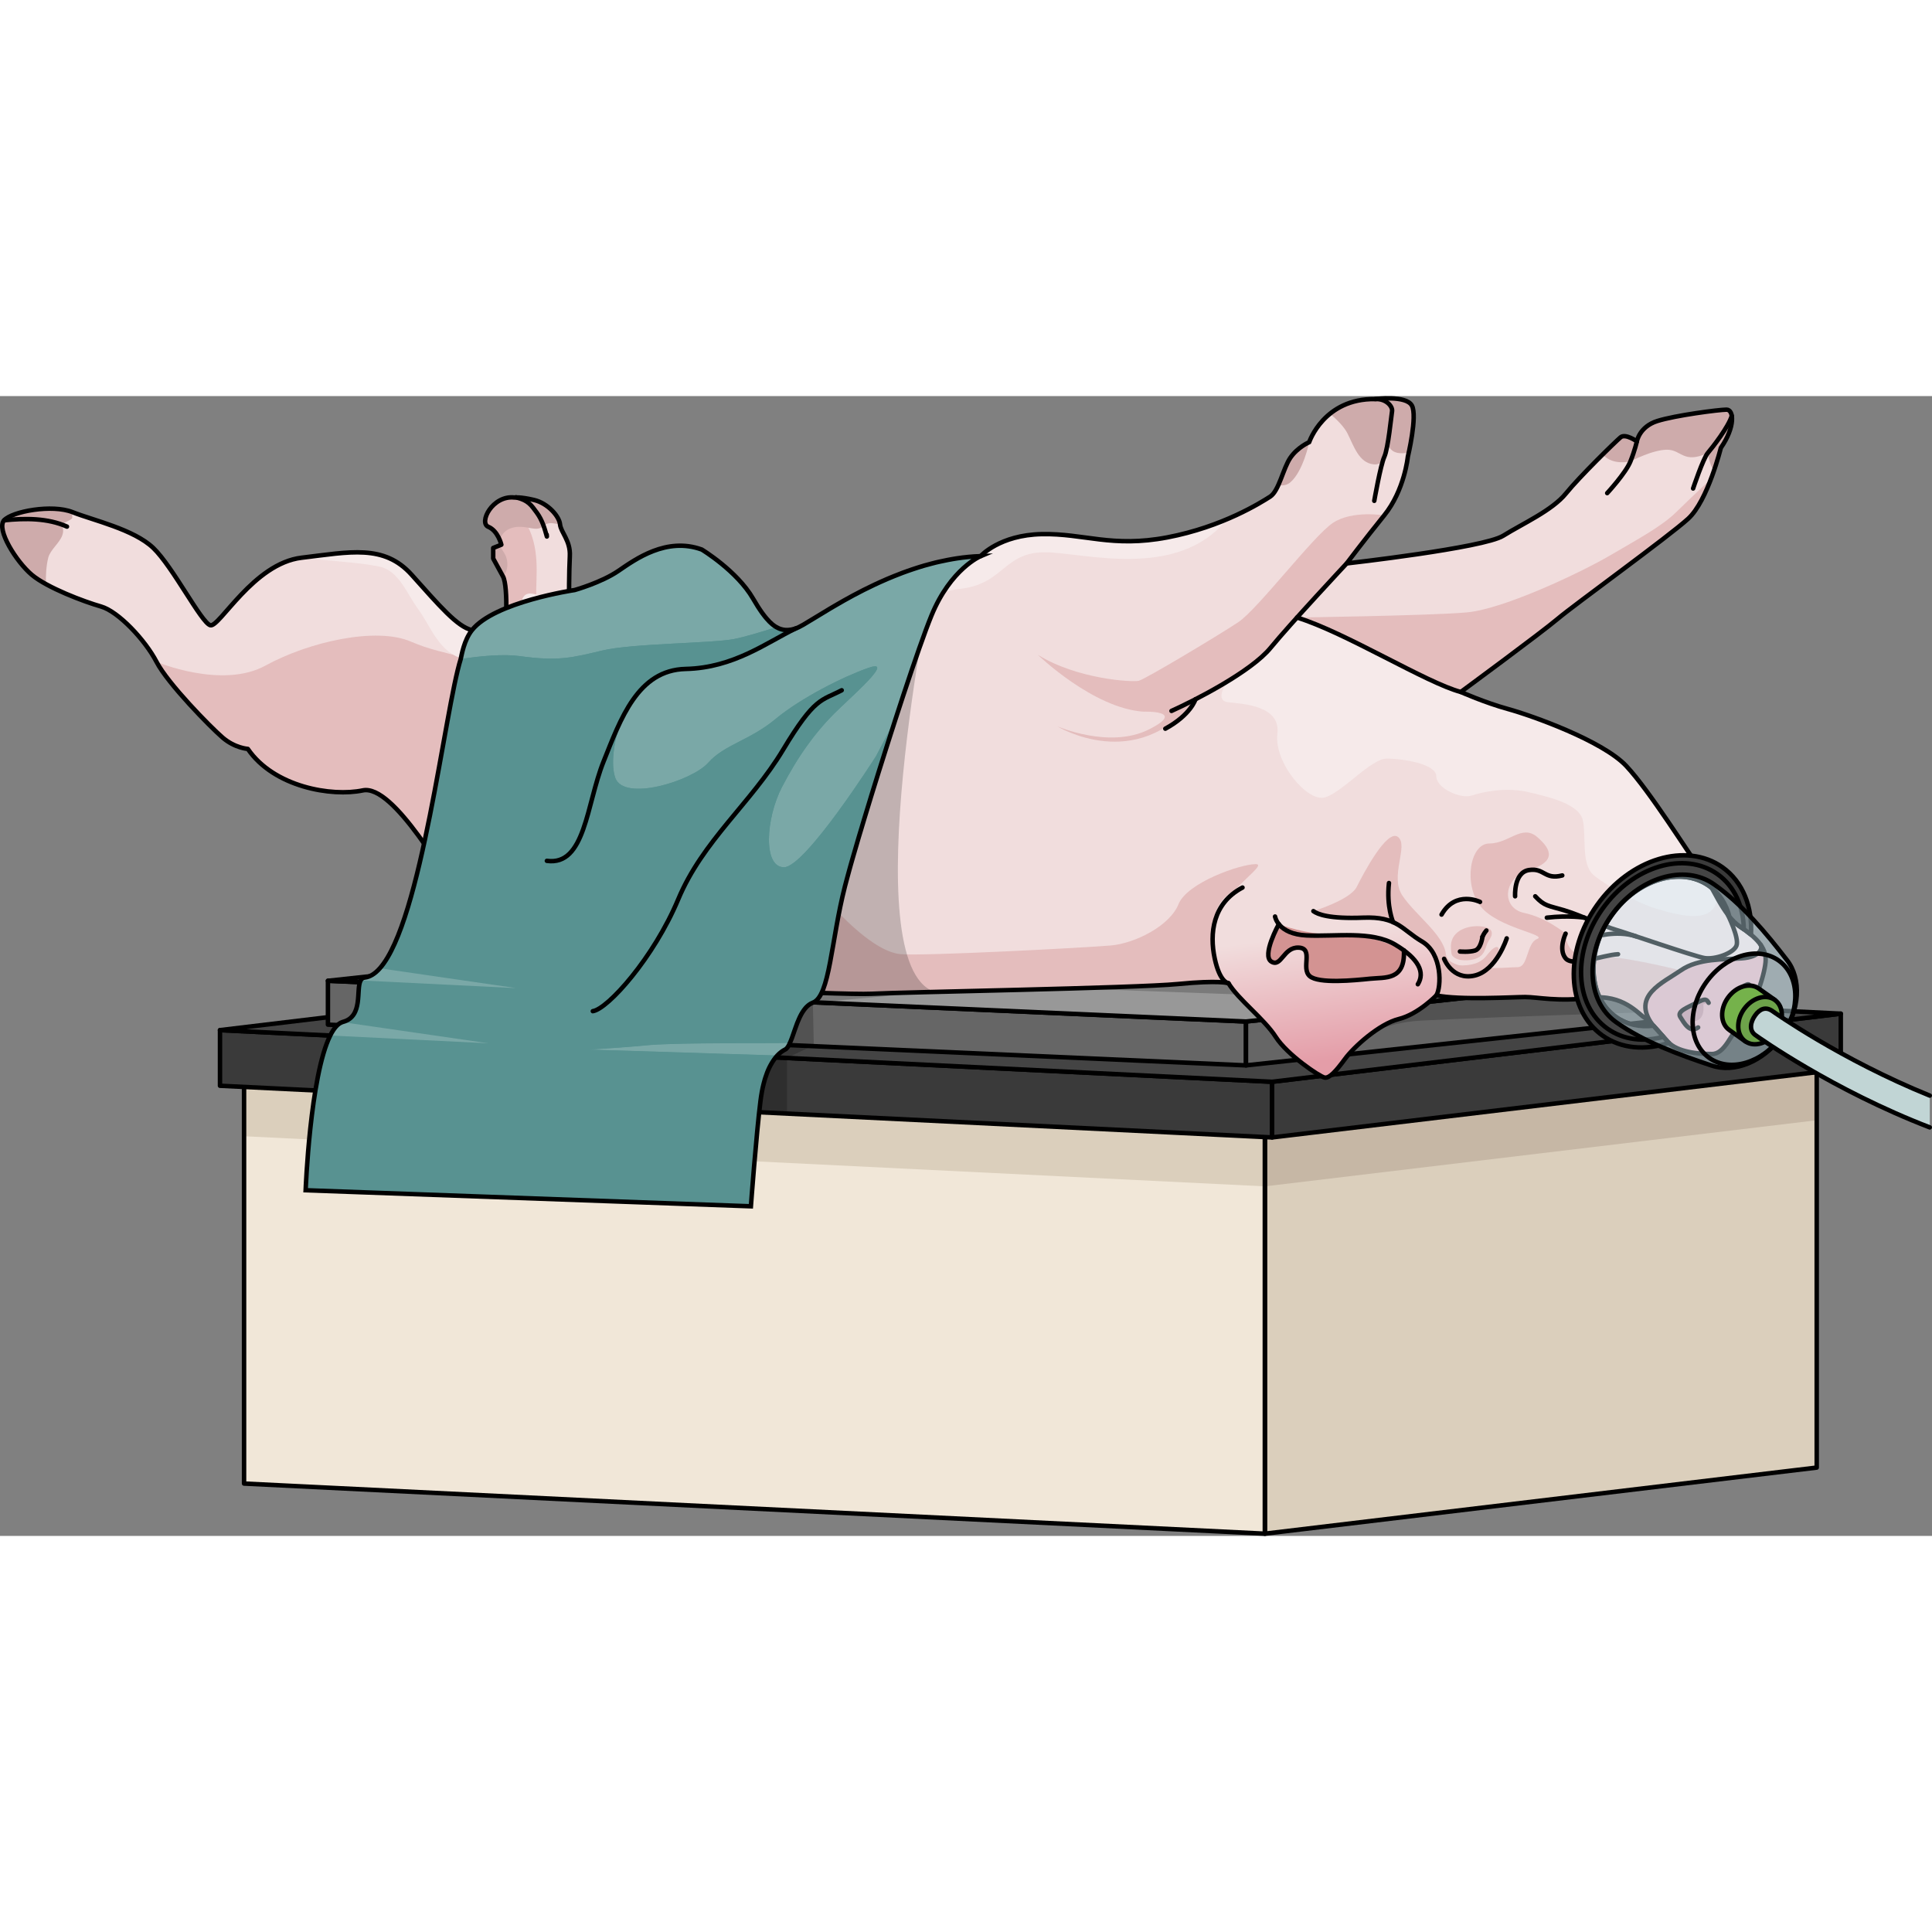 <?xml version="1.0" encoding="utf-8"?>
<!-- Created by: Science Figures, www.sciencefigures.org, Generator: Science Figures Editor -->
<svg version="1.1" id="Camada_1" xmlns="http://www.w3.org/2000/svg" xmlns:xlink="http://www.w3.org/1999/xlink" 
	 width="800px" height="800px" viewBox="0 0 432.17 254.973" enable-background="new 0 0 432.17 254.973"
	 xml:space="preserve">
<rect x="0" y="0" width="432.17" height="254.973" fill="#808080" stroke="none"/>
<g>
	<g>
		<g>
			<g>
				<g>
					<g>
						<polygon fill="#F1E7D8" points="282.947,254.473 54.594,243.261 54.594,151.889 282.947,163.102 						"/>
						<polygon fill="#DBCFBC" points="282.947,254.473 406.381,239.686 406.381,148.314 282.947,163.102 						"/>
						<polygon fill="#DBCFBC" points="282.947,176.778 54.594,165.566 54.594,151.889 282.947,163.102 						"/>
						<polygon fill="#C6B7A5" points="282.947,176.778 406.381,161.99 406.381,148.314 282.947,163.102 						"/>
						<polygon fill="none" stroke="#000000" stroke-linecap="round" stroke-linejoin="round" stroke-miterlimit="10" points="
							282.947,254.473 54.594,243.261 54.594,151.889 282.947,163.102 						"/>
						<polygon fill="none" stroke="#000000" stroke-linecap="round" stroke-linejoin="round" stroke-miterlimit="10" points="
							282.947,254.473 406.381,239.686 406.381,148.314 282.947,163.102 						"/>
						<polygon fill="#FFFBE7" stroke="#000000" stroke-linecap="round" stroke-linejoin="round" stroke-miterlimit="10" points="
							54.594,151.889 178.028,137.102 406.381,148.314 282.947,163.102 						"/>
					</g>
				</g>
				<g>
					<g>
						<polygon fill="#3A3A3A" stroke="#000000" stroke-linecap="round" stroke-linejoin="round" stroke-miterlimit="10" points="
							284.553,165.832 49.21,154.276 49.21,141.831 284.553,153.387 						"/>
						<polygon fill="#3A3A3A" stroke="#000000" stroke-linecap="round" stroke-linejoin="round" stroke-miterlimit="10" points="
							284.553,165.832 411.766,150.591 411.766,138.147 284.553,153.387 						"/>
						<polygon fill="#444444" stroke="#000000" stroke-linecap="round" stroke-linejoin="round" stroke-miterlimit="10" points="
							49.21,141.831 176.422,126.591 411.766,138.147 284.553,153.387 						"/>
					</g>
				</g>
				<g>
					<g>
						<polygon fill="#666666" stroke="#000000" stroke-linecap="round" stroke-linejoin="round" stroke-miterlimit="10" points="
							278.719,149.715 73.356,140.605 73.356,130.795 278.719,139.905 						"/>
						<polygon fill="#666666" stroke="#000000" stroke-linecap="round" stroke-linejoin="round" stroke-miterlimit="10" points="
							278.719,149.715 389.726,137.701 389.726,127.891 278.719,139.905 						"/>
						<polygon fill="#989898" stroke="#000000" stroke-linecap="round" stroke-linejoin="round" stroke-miterlimit="10" points="
							73.356,130.795 184.363,118.781 389.726,127.891 278.719,139.905 						"/>
					</g>
				</g>
			</g>
			<g>
				<path opacity="0.2" enable-background="new    " d="M153.556,129.33l129.391,4.738l13.368,18.381c0,0,5.07-11.84,21.488-12.743
					s72.306-2.553,72.306-2.553s-64.713-26.569-97.259-27.214c-32.545-0.645-134.625,6.735-134.625,6.735L153.556,129.33z"/>
				<g>
					<g>
						<g>
							<path fill="#F1DDDD" d="M394.97,126.067c0,2.73-2.37,10.19-5.11,13.46c-2.74,3.28-4.01,7.65-6.93,7.65s-7.66-0.37-9.85-2.73
								c-2.19-2.37-4.01-4.74-5.28-5.46c-1.28-0.73-4.75-5.28-12.04-4.37c-7.29,0.91-11.85-0.18-14.59-0.18
								c-2.73,0-14.59,0.72-19.87-0.37c0,0-4.02,4.19-8.39,5.28c-4.38,1.09-10.03,6.19-12.04,8.92c-2,2.73-3.46,4.37-4.56,4.18
								c-1.09-0.18-8.38-5.09-10.94-9.1c-2.55-4-8.38-8.37-10.57-12.01c0,0-2.01-0.73-11.31,0.18s-61.99,1.82-68.56,2.19
								c-6.56,0.36-60.54-2.37-65.83-2.91c-5.28-0.55-20.97-11.47-25.16-17.11s-15.86-26.93-22.79-25.48
								c-6.93,1.46-19.88-0.73-25.71-9.28c0,0-2.92-0.18-5.66-2.55c-2.73-2.36-12.21-12.01-14.77-16.92
								c-2.55-4.92-8.57-11.29-12.39-12.38c-2.91-0.83-8.37-2.82-12.33-5c0,0,0,0,0-0.01c-1.24-0.69-2.34-1.39-3.17-2.09
								c-3.47-2.91-8.03-10.19-6.2-12.19c1.81-1.99,10.65-3.62,15.23-1.85c0.03,0.01,0.05,0.02,0.08,0.03
								c4.56,1.82,13.68,3.82,18.06,8.01c4.37,4.18,10.75,16.74,12.76,17.29c2.01,0.54,9.66-13.83,20.42-15.11
								c10.76-1.27,18.42-3.09,24.62,3.82c6.2,6.92,10.21,11.65,13.49,12.38c3.29,0.73,7.48,1.45,7.48,1.45s0.73-11.04-0.54-13.44
								c0-0.01-0.01-0.01-0.01-0.02c-1.27-2.37-2.19-4.01-2.19-4.01v-2.36l1.55-0.62l0.28-0.11c0,0-0.1-0.41-0.33-0.97
								c-0.39-0.99-1.2-2.45-2.59-3.03c-2.19-0.91,0.91-7.1,5.84-6.56c0,0,1.27-0.18,4.37,0.55c3.09,0.73,5.64,3.63,5.84,5.45v0.01
								c0.18,1.82,2.37,3.64,2.18,7.1c-0.18,3.46-0.18,9.64-0.18,10.19c0,0.54,4.93,0.36,6.38-1.28c1.46-1.63,12.22-9.09,16.23-9.82
								c4.02-0.73,10.4,1.82,13.13,7.1c2.74,5.27,9.12,12.19,10.4,12.55c1.27,0.37,16.22-6.19,21.15-9.46
								c4.92-3.28,16.77-7.83,24.8-9.28c0,0,4.19-4.73,13.67-4.92c9.49-0.18,15.69,3.1,28.08,0.73c12.4-2.36,20.97-7.82,22.98-9.1
								c2.01-1.27,2.92-6.37,4.56-8.73c1.64-2.37,4.19-3.46,4.19-3.46s3.28-9.83,14.77-9.64c0,0,6.93-0.91,8.21,1.45
								c1.27,2.37-0.91,11.47-0.91,11.47s-0.73,7.46-5.29,13.1s-8.39,10.74-8.39,10.74s30.63-3.46,35.01-6.19
								c4.38-2.73,10.94-5.64,14.04-9.46c3.1-3.83,11.12-11.65,12.22-12.56c1.09-0.91,3.65,0.91,3.65,0.91s0.54-3.28,4.55-4.55
								c4.02-1.28,13.86-2.55,15.5-2.55c1.64,0,2.01,3.82-1.27,8.55c0,0-2.92,11.83-7.3,15.84c-4.37,4-25.52,19.29-29.17,22.38
								c-3.65,3.1-21.7,16.38-21.7,16.38s5.29,2.37,10.57,3.82c5.29,1.46,21.16,7.1,26.44,12.74c5.29,5.64,13.86,19.47,16.6,23.11
								c2.73,3.64,4.92,10.2,8.75,12.74C392.96,121.147,394.97,123.337,394.97,126.067z"/>
							<path fill="#CEABAB" d="M16.15,25.937c-0.05,0.11,0.06,1.278,0,1.368c-0.33,0.52-2,1.022-2.41,1.482
								c0,0,0.724,0.906,0.194,2.366c-0.61,1.71-2.65,3.207-3.13,4.957c-0.45,1.68-0.614,4.227-0.514,5.957
								c-1.24-0.69-2.34-1.39-3.17-2.09c-3.47-2.91-8.03-10.19-6.2-12.19C2.73,25.797,11.57,24.167,16.15,25.937z"/>
							<path fill="#E4BDBD" d="M326.767,66.187c0,0,18.053-13.285,21.699-16.379c3.647-3.094,24.799-18.381,29.175-22.385
								c2.08-1.903,3.829-5.572,5.094-8.9c-2.96,2.786-6.125,5.789-7.646,7.307c-3.282,3.276-8.753,6.188-14.953,9.827
								c-6.199,3.64-23.704,12.011-32.092,12.739s-37.914,1.138-37.914,1.138C300.895,52.829,319.18,64.209,326.767,66.187z"/>
							<path fill="#E4BDBD" d="M309.627,26.695c0,0-7.112-1.229-11.488,1.683c-4.376,2.912-16.776,19.291-21.152,22.203
								S256.2,63.32,254.741,63.684c-1.459,0.364-13.858-0.364-22.611-5.824c0,0,12.4,12.011,23.705,12.739
								c0,0,9.846-0.364,1.094,4.004c-8.752,4.368-20.422-0.728-20.422-0.728s17.69,10.861,30.906-6.051
								c0,0,12.471-6.206,16.799-11.504s17.027-18.888,17.027-18.888S305.068,32.337,309.627,26.695z"/>
							<g>
								<path fill="#CEABAB" d="M301.421,8.359c1.459,2.912,2.552,6.552,5.835,6.916c3.033,0.336,3.262-4.293,3.28-4.998
									c-0.003,0.527,0.199,3.178,4.592,2.363c0.516-2.389,1.722-8.615,0.698-10.513c-1.277-2.366-8.206-1.456-8.206-1.456
									c-4.566-0.072-7.818,1.442-10.101,3.287C298.944,5.164,300.646,6.811,301.421,8.359z"/>
								<path fill="#CEABAB" d="M288.657,19.278c2.917-2.548,4.194-8.962,4.194-8.962s-2.553,1.092-4.194,3.458
									c-1.046,1.507-1.795,4.117-2.72,6.146C286.924,20.084,287.881,19.956,288.657,19.278z"/>
							</g>
							<path fill="#CEABAB" d="M366.153,10.134c0,0-2.552-1.82-3.647-0.91c-0.447,0.372-2.058,1.907-4.012,3.844
								c1.204,1.283,3.129,2.132,6.214,1.555c0,0,4.91-2.624,8.191-2.624c3.282,0,3.652,3.268,9.12,0.724
								c0,0,0.267,2.219,1.339,4.079c1.008-2.913,1.576-5.212,1.576-5.212c3.282-4.732,2.917-8.553,1.276-8.553
								c-1.641,0-11.488,1.274-15.499,2.548C366.701,6.858,366.153,10.134,366.153,10.134z"/>
							<path fill="#F6EAEA" d="M370.258,114.597c6.795,2.064,12.926,3.244,13.932-2.232c-1.307-2.329-2.497-4.754-3.813-6.505
								c-2.736-3.64-11.305-17.471-16.594-23.113c-5.287-5.642-21.152-11.283-26.44-12.739s-10.576-3.822-10.576-3.822
								c-7.587-1.977-25.872-13.357-36.637-16.652c0,0-6.763,10.27-11.108,11.452c-4.344,1.183-7.899,7.095-4.344,7.49
								c3.555,0.394,11.849,0.788,11.059,7.095c-0.79,6.307,6.715,15.373,10.664,14.191s10.269-8.672,13.823-8.672
								c3.555,0,11.059,1.182,11.059,3.942c0,2.759,5.529,5.124,7.899,4.336s7.504-1.971,12.639-0.788
								c5.134,1.183,11.454,2.759,12.243,6.307c0.79,3.548-0.395,9.855,2.37,12.22C359.199,109.473,366.241,113.377,370.258,114.597
								z"/>
							<path fill="#E4BDBD" d="M271.248,120.444c-0.318-8.218,13.035-15.745,9.631-15.745c-3.404,0-15.32,4.117-17.265,8.97
								c-1.945,4.853-9.725,8.735-15.074,9.221c-5.349,0.485-42.304,2.427-47.166,1.941c-4.862-0.485-11.184-6.309-15.56-11.162
								c-4.376-4.853-14.101-24.265-17.019-25.236c-2.917-0.971-1.945,3.882-1.945,8.25s22.854,30.089,17.019,29.118
								c-5.835-0.971-22.368-15.53-27.716-19.898c-5.349-4.368,3.404-15.044,6.321-19.412c2.917-4.368,9.399-20.659,13.289-24.056
								s-2.159-4.309-5.023,3.673c-1.833,5.108-21.395,22.324-34.038,26.692c-12.642,4.368-25.285-1.941-27.716-5.824
								c-2.431-3.882,7.293-20.868,3.404-24.75c-3.89-3.882-12.643-3.882-20.422-7.279s-22.854,0-32.579,5.338
								c-9.725,5.338-24.373-0.834-24.373-0.834c2.552,4.914,12.035,14.559,14.77,16.925s5.653,2.548,5.653,2.548
								c5.835,8.553,18.781,10.737,25.71,9.281s18.599,19.837,22.793,25.478c4.194,5.642,19.876,16.561,25.164,17.107
								c5.288,0.546,59.262,3.276,65.826,2.912c6.564-0.364,59.262-1.274,68.562-2.184c5.833-0.571,8.795-0.497,10.193-0.363
								C272.501,127.987,271.39,124.113,271.248,120.444z"/>
							
								<linearGradient id="SVGID_1_" gradientUnits="userSpaceOnUse" x1="299.546" y1="28.422" x2="295.807" y2="56.606" gradientTransform="matrix(1 0 0 -1 0 176.654)">
								<stop  offset="0" style="stop-color:#E49DA8"/>
								<stop  offset="0.998" style="stop-color:#F1DDDD"/>
							</linearGradient>
							<path fill="url(#SVGID_1_)" d="M318.094,122.01c-4.579-2.695-5.519-5.633-13.151-5.336
								c-7.632,0.297-10.209-0.758-11.152-1.461c0,0-10.484-6.666-15.855-5.274c-7.321,1.898-7.398,10.313-6.223,15.831
								c0.934,4.391,2.333,5.317,2.866,5.513c0.153,0.032,0.22,0.055,0.22,0.055c2.188,3.64,8.023,8.008,10.576,12.011
								c2.552,4.004,9.847,8.917,10.941,9.099c1.094,0.182,2.552-1.456,4.558-4.186c2.006-2.73,7.659-7.826,12.035-8.917
								c4.376-1.092,8.387-5.278,8.387-5.278C322.439,132.206,322.674,124.706,318.094,122.01z"/>
							<path fill="#D39392" d="M286.065,118.121c0,0-3.901,7.02-1.67,8.385c2.231,1.364,2.701-3.288,6.106-3.13
								c3.405,0.158,0.47,4.611,2.466,6.369c1.996,1.758,10.098,0.938,13.504,0.586c3.405-0.352,7.864,0.454,7.572-6.336
								c0,0-7.108-3.716-14.444-3.531S286.065,118.121,286.065,118.121z"/>
							<path fill="#E4BDBD" d="M341.172,134.432c2.736,0,7.294,1.092,14.588,0.182c7.294-0.91,10.758,3.64,12.035,4.368
								c0.595,0.339,1.312,1.041,2.125,1.925c0.873-6.803,6.042-12.426,6.042-12.426s-14.022-3.628-19.958-3.164
								s-5.79-5.071-5.79-5.071s-4.201-3.572-9.284-4.635c-5.083-1.063-4.862-7.765,1.102-9.59c5.964-1.826,5.22-4.483,1.816-7.395
								c-3.404-2.912-6.322,1.456-10.698,1.456c-4.376,0-5.835,9.221-1.945,14.074c3.89,4.853,15.074,6.309,12.643,7.28
								c-2.432,0.971-1.946,6.309-4.377,6.309s-15.56,1.456-16.046-2.912c-0.486-4.368-6.807-8.736-9.725-13.103
								c-2.917-4.368,1.459-11.162-0.973-13.103c-2.431-1.941-7.78,8.25-9.239,11.162c-1.459,2.912-9.696,5.426-9.696,5.426
								c0.943,0.703,3.52,1.758,11.152,1.461c7.633-0.297,8.572,2.641,13.151,5.336c4.58,2.695,4.345,10.196,3.202,12.058
								C326.585,135.16,338.437,134.432,341.172,134.432z"/>
							<path fill="#E5B1BB" d="M389.637,125.77c-3.982,0.292-9.694-0.053-13.676,2.711c-3.982,2.764-11.019,5.645-6.375,12.066
								v0.002c1.01,1.065,2.186,2.475,3.497,3.893c2.188,2.366,6.929,2.73,9.847,2.73s4.194-4.368,6.929-7.644
								c2.735-3.276,5.105-10.737,5.105-13.467c0-1.157-0.382-2.214-1.088-3.245C394.299,123.737,393.472,125.489,389.637,125.77z"
								/>
							<path fill="#C4909C" d="M379.859,141.23c-1.879,1.406-3.17-1.055-3.992-2.344c-0.822-1.289,1.644-2.11,3.64-3.164
								c1.996-1.055,2.231-0.82,2.701,0l-1.205,0.337c0,0,0.668,3.712-2.289,3.808L379.859,141.23z"/>
							<path fill="#C4909C" d="M390.779,133.847c0,0,1.292-2.695,0-2.217c-1.292,0.479-3.053,2.1-3.17,3.386s-1.174,3.87,0,3.317
								c0,0,2.646-2.464,1.978-5.035C389.586,133.299,390.636,132.491,390.779,133.847z"/>
							<path fill="#E4BDBD" d="M111.097,53.458c3.661,1.188,7.129,1.49,7.129,1.49s1.945-7.142,1.744-10.557
								c-0.201-3.415,1.174-10.796-2.717-16.62c-1.187-1.778-3.373-3.147-5.835-4.193c-2.597,1.65-3.758,5.012-2.188,5.665
								c2.188,0.91,2.917,4.004,2.917,4.004l-1.823,0.728v2.366c0,0,0.911,1.638,2.188,4.004c1.276,2.366,0.547,13.467,0.547,13.467
								S112.265,53.673,111.097,53.458z"/>
							<path fill="#CEABAB" d="M112.87,35.227c0.67,1.18,0.81,2.64,0.39,3.92c-0.08,0.24-0.37,0.72-0.74,1.22
								c0-0.01-0.01-0.01-0.01-0.02c-1.27-2.37-2.19-4.01-2.19-4.01v-2.36l1.55-0.62c0,0.06,0.02,0.11,0.04,0.17
								C112.12,34.147,112.55,34.657,112.87,35.227z"/>
							<path fill="#CEABAB" d="M125.28,28.687c-1.07-0.12-2.18-0.51-3.12-0.03c-0.39,0.2-0.7,0.54-1.09,0.75
								c-0.86,0.47-1.91,0.22-2.87,0.04c-1.49-0.28-3.1-0.35-4.45,0.34c-0.97,0.49-1.74,1.45-1.93,2.49
								c-0.39-0.99-1.2-2.45-2.59-3.03c-2.19-0.91,0.91-7.1,5.84-6.56c0,0,1.27-0.18,4.37,0.55
								C122.53,23.967,125.08,26.867,125.28,28.687z"/>
							<path fill="#F6EAEA" d="M162.889,51.809c-3.597-3.35-6.234-12.683-9.831-13.401c-3.596-0.718-10.07,3.59-11.988,5.265
								s-6.474,6.94-9.591,6.701c-3.117-0.239-4.795-0.239-6.713,0.479c-1.918,0.718-0.719-5.265-4.795-6.461
								c-4.076-1.197-3.117,2.632-4.316,5.743c-1.199,3.111-2.594,3.677-2.594,3.677s-4.194-0.728-7.476-1.456
								c-3.282-0.728-7.294-5.46-13.493-12.375c-6.2-6.916-13.858-5.096-24.617-3.822c6.939,0.814,13.174,1.053,17.489,2.011
								c4.316,0.957,5.994,5.983,8.632,9.572c2.638,3.59,4.316,8.854,9.112,10.769c4.795,1.914,4.832,5.063,7.691,7.677
								c0,0,3.836,4.905,0,10.294s-8.312,16.662,0,19.853s34.952,1.702,39.001-4.041s8.477-8.464,10.869-10.208
								c7.872-5.741,12.481-20.673,18.115-22.919c5.634-2.247,26.634-15.026,36.365-16.049c9.732-1.022,9.732-8.179,18.951-8.179
								c8.435,0,29.725,6.404,40.741-7.381c-3.643,1.537-8.139,3.064-13.316,4.052c-12.4,2.366-18.599-0.91-28.081-0.728
								c-9.482,0.182-13.676,4.914-13.676,4.914c-8.023,1.456-19.876,6.006-24.799,9.281c-4.924,3.276-19.876,9.827-21.153,9.463
								C173.415,54.539,166.485,55.16,162.889,51.809z"/>
							<path fill="none" stroke="#000000" stroke-linecap="round" stroke-linejoin="round" stroke-miterlimit="10" d="
								M113.059,53.811c0,0,0.729-11.101-0.547-13.467c-1.276-2.366-2.188-4.004-2.188-4.004v-2.366l1.823-0.728
								c0,0-0.729-3.094-2.917-4.004c-2.188-0.91,0.912-7.098,5.835-6.552c0,0,1.276-0.182,4.376,0.546
								c3.1,0.728,5.653,3.64,5.835,5.46c0.182,1.82,2.37,3.64,2.188,7.098s-0.182,9.645-0.182,10.191
								c0,0.546,4.923,0.364,6.382-1.274s12.217-9.099,16.229-9.827c4.012-0.728,10.394,1.82,13.129,7.098
								s9.117,12.193,10.394,12.557c1.276,0.364,16.229-6.188,21.152-9.463c4.923-3.276,16.776-7.826,24.799-9.281
								c0,0,4.194-4.732,13.676-4.914c9.482-0.182,15.682,3.094,28.081,0.728c12.399-2.366,20.97-7.826,22.975-9.099
								c2.006-1.274,2.917-6.37,4.559-8.735c1.641-2.366,4.194-3.458,4.194-3.458s3.282-9.827,14.77-9.645
								c0,0,6.929-0.91,8.206,1.456c1.276,2.366-0.912,11.465-0.912,11.465s-0.729,7.462-5.288,13.103
								c-4.559,5.642-8.388,10.737-8.388,10.737s30.634-3.458,35.01-6.188s10.941-5.642,14.041-9.463
								c3.1-3.822,11.123-11.647,12.217-12.557c1.094-0.91,3.647,0.91,3.647,0.91s0.547-3.276,4.559-4.55s13.858-2.548,15.499-2.548
								s2.006,3.822-1.276,8.553c0,0-2.917,11.829-7.294,15.833c-4.376,4.004-25.528,19.291-29.175,22.385
								s-21.699,16.379-21.699,16.379s5.288,2.366,10.576,3.822c5.288,1.456,21.152,7.098,26.44,12.739
								c5.288,5.642,13.858,19.473,16.593,23.113c2.735,3.64,4.923,10.191,8.752,12.739c3.829,2.548,5.835,4.732,5.835,7.462
								c0,2.73-2.37,10.191-5.106,13.467c-2.736,3.276-4.012,7.644-6.929,7.644c-2.917,0-7.659-0.364-9.847-2.73
								c-2.188-2.366-4.012-4.732-5.288-5.46c-1.276-0.728-4.741-5.278-12.035-4.368s-11.852-0.182-14.588-0.182
								c-2.735,0-14.588,0.728-19.876-0.364c0,0-4.012,4.186-8.388,5.278s-10.029,6.188-12.035,8.917
								c-2.006,2.73-3.464,4.368-4.559,4.186c-1.094-0.182-8.388-5.096-10.941-9.1c-2.553-4.004-8.388-8.371-10.576-12.011
								c0,0-2.006-0.728-11.305,0.182c-9.3,0.91-61.997,1.82-68.562,2.184c-6.565,0.364-60.538-2.366-65.826-2.912
								c-5.288-0.546-20.97-11.465-25.164-17.107S88.076,86.752,81.147,88.207s-19.875-0.728-25.71-9.281
								c0,0-2.918-0.182-5.653-2.548s-12.217-12.011-14.77-16.925c-2.553-4.914-8.57-11.283-12.399-12.375S10.58,42.892,7.116,39.98
								c-3.465-2.912-8.023-10.191-6.2-12.193s10.758-3.64,15.317-1.82s13.676,3.822,18.052,8.007
								c4.376,4.186,10.758,16.743,12.764,17.289s9.664-13.831,20.423-15.105c10.758-1.274,18.417-3.094,24.617,3.822
								c6.2,6.916,10.211,11.647,13.493,12.375C108.865,53.083,113.059,53.811,113.059,53.811z"/>
							<path fill="none" stroke="#000000" stroke-linecap="round" stroke-linejoin="round" stroke-miterlimit="10" d="
								M113.059,53.811c4.376,0.182,12.764,3.64,21.699,3.094s22.064-0.91,27.534-0.182c5.47,0.728,11.123-2.184,11.123-2.184"/>
							<path fill="none" stroke="#000000" stroke-linecap="round" stroke-linejoin="round" stroke-miterlimit="10" d="
								M142.781,51.264c0,0,4.194,4.874,8.753,5.056"/>
							<path fill="none" stroke="#000000" stroke-linecap="round" stroke-linejoin="round" stroke-miterlimit="10" d="
								M120.171,51.264c4.376-5.278,7.111-5.278,7.111-5.278s-1.459-1.82-7.111,1.82"/>
							<path fill="none" stroke="#000000" stroke-linecap="round" stroke-linejoin="round" stroke-miterlimit="10" d="
								M301.239,37.432c0,0-12.699,13.59-17.027,18.888s-16.792,11.69-22.158,14.109"/>
							<path fill="none" stroke="#000000" stroke-linecap="round" stroke-linejoin="round" stroke-miterlimit="10" d="
								M267.413,67.824c0,0-1.032,3.469-6.744,6.579"/>
							<path fill="none" stroke="#000000" stroke-linecap="round" stroke-linejoin="round" stroke-miterlimit="10" d="
								M326.767,66.187c-7.587-1.977-25.872-13.357-36.637-16.652"/>
							<path fill="none" stroke="#000000" stroke-linecap="round" stroke-linejoin="round" stroke-miterlimit="10" d="
								M359.515,21.707c0,0,4.155-4.492,5.193-7.084c1.039-2.592,1.445-4.489,1.445-4.489"/>
							<path fill="none" stroke="#000000" stroke-linecap="round" stroke-linejoin="round" stroke-miterlimit="10" d="M378.73,20.67
								c0,0,2.251-6.738,3.289-7.948c1.039-1.209,4.663-5.872,5.361-8.292"/>
							<path fill="none" stroke="#000000" stroke-linecap="round" stroke-linejoin="round" stroke-miterlimit="10" d="
								M307.409,23.435c0,0,1.385-7.948,2.25-9.848c0.866-1.901,1.558-9.157,1.731-10.194s-1.285-2.853-3.769-2.722"/>
							<path fill="none" stroke="#000000" stroke-linecap="round" stroke-linejoin="round" stroke-miterlimit="10" d="
								M386.465,115.956c0,0,2.652,5.269,1.96,6.996c-0.693,1.728-4.847,3.11-7.098,2.764c-2.25-0.346-18.177-5.874-20.081-6.393
								c-1.904-0.518-7.963-3.283-11.425-4.319c-3.462-1.037-4.328-0.864-6.405-3.11"/>
							<path fill="none" stroke="#000000" stroke-linecap="round" stroke-linejoin="round" stroke-miterlimit="10" d="
								M356.399,121.052c0,0,5.107-1.679,9.579-0.19"/>
							<path fill="none" stroke="#000000" stroke-linecap="round" stroke-linejoin="round" stroke-miterlimit="10" d="
								M354.413,116.674c0,0-3.381-0.577-8.401,0"/>
							<path fill="none" stroke="#000000" stroke-linecap="round" stroke-linejoin="round" stroke-miterlimit="10" d="
								M350.213,120.246c0,0-1.685,3.504,0,5.524s8.264-0.745,11.726-0.917"/>
							<path fill="none" stroke="#000000" stroke-linecap="round" stroke-linejoin="round" stroke-miterlimit="10" d="
								M338.915,111.895c0,0-0.346-5.356,3.116-5.874c3.462-0.518,3.441,2.246,7.433,1.209"/>
							<path fill="none" stroke="#000000" stroke-linecap="round" stroke-linejoin="round" stroke-miterlimit="10" d="
								M393.825,122.712c0.537,0.886-0.207,2.765-4.189,3.058c-3.982,0.292-9.694-0.053-13.676,2.711
								c-3.982,2.764-11.019,5.645-6.375,12.066"/>
							<path fill="none" stroke="#000000" stroke-linecap="round" stroke-linejoin="round" stroke-miterlimit="10" d="
								M382.207,135.722c-0.47-0.82-0.705-1.055-2.701,0s-4.462,1.875-3.64,3.164c0.822,1.289,2.114,3.75,3.992,2.344"/>
							<path fill="none" stroke="#000000" stroke-linecap="round" stroke-linejoin="round" stroke-miterlimit="10" d="
								M387.608,138.333c-1.174,0.553-0.117-2.031,0-3.317s1.879-2.908,3.17-3.386c1.292-0.479,0,2.217,0,2.217"/>
							<path fill="none" stroke="#000000" stroke-linecap="round" stroke-linejoin="round" stroke-miterlimit="10" d="
								M321.297,134.068c1.142-1.862,1.377-9.363-3.202-12.058c-4.579-2.695-5.519-5.633-13.151-5.336
								c-7.632,0.297-10.209-0.758-11.152-1.461"/>
							<path fill="none" stroke="#000000" stroke-linecap="round" stroke-linejoin="round" stroke-miterlimit="10" d="
								M311.629,117.691c0,0-1.519-3.452-0.932-8.766"/>
							<path fill="none" stroke="#000000" stroke-linecap="round" stroke-linejoin="round" stroke-miterlimit="10" d="
								M285.216,116.417c0,0,0.587,3.925,7.045,4.232c6.458,0.307,14.56-1.102,19.844,2.064c5.284,3.165,6.693,6.235,5.049,8.86"/>
							<path fill="none" stroke="#000000" stroke-linecap="round" stroke-linejoin="round" stroke-miterlimit="10" d="
								M286.065,118.121c0,0-3.901,7.02-1.67,8.385c2.231,1.364,2.701-3.288,6.106-3.13c3.405,0.158,0.47,4.611,2.466,6.369
								c1.996,1.758,10.098,0.938,13.504,0.586c3.405-0.352,7.864,0.454,7.572-6.336"/>
							<path fill="none" stroke="#000000" stroke-linecap="round" stroke-linejoin="round" stroke-miterlimit="10" d="
								M274.799,131.339c0,0-1.912-0.051-3.086-5.568c-1.174-5.518-0.47-12.315,6.223-15.831"/>
						</g>
						<g>
							<path fill="#E4BDBD" d="M331.914,125.824c-1.619,1.491-4.047,1.633-6.245,1.503c-0.203-0.012-0.426-0.02-0.585,0.107
								c-0.335,0.269-0.066,0.819,0.275,1.081c0.782,0.601,1.818,0.747,2.804,0.798c0.789,0.041,1.601,0.031,2.338-0.253
								c1.069-0.413,2.024-0.576,2.733-1.424c0.538-0.643,1.096-1.791,1.553-2.48c0.589-0.887,0.766-2.588-0.685-1.626
								C333.213,124.118,332.688,125.111,331.914,125.824z"/>
							<path fill="#E4BDBD" d="M331.652,124.793c-0.836,1.063-2.307,1.392-3.661,1.422c-1.027,0.022-2.135-0.12-2.896-0.81
								c-0.129-0.117-0.247-0.251-0.322-0.408c-0.084-0.179-0.107-0.38-0.129-0.577c-0.079-0.711-0.158-1.435-0.022-2.137
								c0.606-3.156,4.543-4.072,7.278-3.58c0.947,0.17,1.939,0.568,1.794,1.689c-0.093,0.718-0.706,1.375-0.988,2.032
								C332.367,123.221,332.2,124.097,331.652,124.793z"/>
							<path fill="none" stroke="#000000" stroke-linecap="round" stroke-linejoin="round" stroke-miterlimit="10" d="
								M331.608,120.973c0,0-0.313,2.646-1.663,3.055c-1.349,0.409-3.374,0.217-3.374,0.217"/>
							<path fill="none" stroke="#000000" stroke-linecap="round" stroke-linejoin="round" stroke-miterlimit="10" d="
								M331.07,113.149c0,0-5.464-2.689-8.608,2.839"/>
							<path fill="none" stroke="#000000" stroke-linecap="round" stroke-linejoin="round" stroke-miterlimit="10" d="
								M337.038,121.306c0,0-2.265,7.193-7.207,8.323c-4.942,1.13-6.796-3.751-6.796-3.751"/>
							<path fill="none" stroke="#000000" stroke-linecap="round" stroke-linejoin="round" stroke-miterlimit="10" d="
								M331.608,120.973c0,0,0.294-0.77,0.886-1.43"/>
						</g>
					</g>
					<g>
						<g>
							<path fill="#3A3A3A" stroke="#000000" stroke-linecap="round" stroke-linejoin="round" stroke-miterlimit="10" d="
								M373.083,144.442c-1.194-1.291-2.274-2.572-3.221-3.597c-3.034,0.357-5.981-0.25-8.409-1.971
								c-6.285-4.458-6.711-14.63-0.95-22.72c5.761-8.09,15.526-11.035,21.811-6.577c2.314,1.642,3.827,4.061,4.536,6.863
								c0.698,0.859,1.449,1.607,2.279,2.16c0.968,0.644,1.817,1.264,2.549,1.876c0.36-6.173-1.789-11.817-6.388-15.079
								c-8.078-5.73-20.63-1.945-28.034,8.454c-7.405,10.399-6.858,23.473,1.22,29.203c4.198,2.978,9.603,3.365,14.867,1.611
								C373.261,144.587,373.159,144.525,373.083,144.442z"/>
							<path fill="#444444" stroke="#000000" stroke-linecap="round" stroke-linejoin="round" stroke-miterlimit="10" d="
								M369.862,140.845c-3.034,0.357-5.981-0.25-8.409-1.971c-6.285-4.458-6.711-14.63-0.95-22.72
								c5.761-8.09,15.526-11.035,21.811-6.577c2.314,1.642,3.827,4.061,4.536,6.863c0.698,0.859,1.449,1.607,2.279,2.16
								c0.336,0.223,0.64,0.441,0.947,0.659c-0.08-5.06-2.049-9.593-5.887-12.315c-7.415-5.259-18.935-1.785-25.731,7.759
								c-6.796,9.544-6.294,21.545,1.121,26.805c3.549,2.517,8.038,3.014,12.499,1.822
								C371.275,142.428,370.534,141.573,369.862,140.845z"/>
						</g>
						<path opacity="0.4" fill="#CDEDFA" enable-background="new    " d="M383.441,109.237c-6.61-4.688-16.88-1.592-22.938,6.917
							c-6.058,8.508-5.611,19.206,0.999,23.895c6.254,4.435,14.16,7.316,21.375,9.708l0.005-0.008
							c5.05,1.747,11.596-0.84,15.692-6.592s4.44-12.841,1.126-17.027l0,0C395.064,120.115,389.694,113.673,383.441,109.237z"/>
						<path fill="none" stroke="#000000" stroke-linecap="round" stroke-linejoin="round" stroke-miterlimit="10" d="
							M383.441,109.237c-6.61-4.688-16.88-1.592-22.938,6.917c-6.058,8.508-5.611,19.206,0.999,23.895
							c6.254,4.435,14.16,7.316,21.375,9.708l0.005-0.008c5.05,1.747,11.596-0.84,15.692-6.592s4.44-12.841,1.126-17.027l0,0
							C395.064,120.115,389.694,113.673,383.441,109.237z"/>
						<path fill="none" stroke="#000000" stroke-linecap="round" stroke-linejoin="round" stroke-miterlimit="10" d="
							M397.867,126.258c4.675,3.316,4.991,10.881,0.706,16.899c-4.285,6.017-11.547,8.207-16.222,4.892
							c-4.675-3.315-4.991-10.881-0.706-16.899C385.93,125.132,393.193,122.942,397.867,126.258z"/>
						<path fill="#75B24B" stroke="#000000" stroke-linecap="round" stroke-linejoin="round" stroke-miterlimit="10" d="
							M386.51,134.6c-1.822,2.559-1.688,5.776,0.3,7.186l3.599,2.553l6.598-9.266l-3.599-2.553
							C391.421,131.11,388.332,132.042,386.51,134.6z"/>
						<path fill="#6DA34A" stroke="#000000" stroke-linecap="round" stroke-linejoin="round" stroke-miterlimit="10" d="
							M397.008,135.073c1.988,1.41,2.122,4.627,0.3,7.186c-1.822,2.559-4.91,3.49-6.898,2.08c-1.988-1.41-2.122-4.627-0.3-7.186
							C391.931,134.595,395.02,133.663,397.008,135.073z"/>
						<path fill="#C1D5D5" stroke="#000000" stroke-linecap="round" stroke-linejoin="round" stroke-miterlimit="10" d="
							M431.67,163.587c-21.67-8.34-38.14-20.03-39.01-20.65c-1.48-1.06-1.1-2.95-0.04-4.42c1.06-1.48,2.4-1.99,3.88-0.93
							c0.2,0.14,15.3,10.85,35.17,18.89"/>
					</g>
				</g>
			</g>
			<g>
				<path opacity="0.2" enable-background="new    " d="M208.58,40.79c0,0-17.696,86.267,0.442,92.461l-27.192,2.432l0.207,9.512
					l-5.999,2.863v12.445l-16.563-0.709"/>
				<g>
					<path fill="#7AA8A7" d="M219.37,35.797c0,0-6.72,2.82-11.02,13.32c-1.44,3.51-3.73,10.08-6.26,17.72
						c-0.54,1.65-1.1,3.35-1.66,5.08c-0.04,0.12-0.08,0.24-0.12,0.36c-0.21,0.63-0.41,1.27-0.61,1.91
						c-0.13,0.38-0.25,0.76-0.37,1.14c-0.37,1.15-0.74,2.3-1.1,3.45c-1.16,3.64-2.3,7.29-3.38,10.79c-0.08,0.28-0.17,0.55-0.25,0.83
						c-0.43,1.4-0.85,2.77-1.25,4.1c-0.2,0.66-0.39,1.31-0.58,1.94c-0.02,0.04-0.03,0.09-0.04,0.14c-0.21,0.68-0.41,1.34-0.6,1.99
						c-0.01,0.04-0.03,0.09-0.04,0.13c-0.17,0.59-0.34,1.16-0.5,1.72c-0.29,1.01-0.57,1.97-0.84,2.89c-0.15,0.53-0.3,1.04-0.44,1.54
						c-0.12,0.46-0.25,0.91-0.37,1.34c-0.11,0.38-0.21,0.75-0.3,1.1c-0.09,0.29-0.16,0.58-0.23,0.85c-0.15,0.55-0.29,1.07-0.41,1.55
						c-3.11,12.16-3.37,24.58-7.17,26c-0.09,0.04-0.18,0.07-0.27,0.12c-0.09,0.04-0.18,0.09-0.27,0.14
						c-0.08,0.04-0.15,0.09-0.23,0.15c-0.07,0.05-0.15,0.1-0.22,0.16c-0.08,0.06-0.16,0.13-0.24,0.21c-0.21,0.18-0.41,0.4-0.59,0.64
						c-0.07,0.08-0.13,0.16-0.19,0.25c-0.43,0.59-0.8,1.28-1.12,2.02c-0.07,0.14-0.13,0.28-0.18,0.43
						c-0.13,0.28-0.24,0.57-0.34,0.86c-0.06,0.15-0.11,0.3-0.16,0.44c-0.11,0.29-0.21,0.58-0.31,0.87c-0.1,0.29-0.2,0.57-0.29,0.84
						c-0.1,0.27-0.19,0.54-0.28,0.79c-0.07,0.19-0.14,0.37-0.21,0.54c-0.07,0.2-0.15,0.39-0.23,0.57c-0.33,0.73-0.67,1.26-1.08,1.46
						c-0.53,0.26-1.13,0.68-1.73,1.32c-0.09,0.1-0.19,0.21-0.28,0.32c-0.08,0.1-0.17,0.2-0.25,0.31c-0.09,0.11-0.18,0.22-0.25,0.34
						c-0.25,0.35-0.5,0.75-0.74,1.2c-0.08,0.14-0.16,0.29-0.23,0.44c-0.16,0.32-0.32,0.67-0.47,1.05c-0.07,0.18-0.14,0.37-0.21,0.56
						c-0.01,0.02-0.02,0.04-0.02,0.07c-0.08,0.21-0.15,0.42-0.22,0.64c-0.04,0.11-0.07,0.23-0.11,0.34c-0.05,0.17-0.1,0.33-0.14,0.5
						c-0.07,0.22-0.12,0.45-0.18,0.68c-0.13,0.52-0.25,1.07-0.36,1.66c-0.06,0.33-0.12,0.67-0.17,1.02
						c-0.02,0.16-0.05,0.32-0.07,0.49c-0.03,0.17-0.05,0.34-0.07,0.51c-0.96,7.63-2.15,23.61-2.15,23.61l-71.43-27.85
						c0,0,4.48-85.66,6.52-94.57c0.22-0.94,0.74-4.22,2.52-6.46c5.04-6.34,22.97-8.97,22.97-8.97s5.97-1.67,9.79-4.29
						c3.83-2.62,10.76-7.63,18.64-4.77c0,0,7.89,4.77,11.47,10.97c0.37,0.64,0.73,1.23,1.07,1.77c0.16,0.26,0.32,0.5,0.48,0.73
						c0.29,0.44,0.58,0.84,0.86,1.2c0.1,0.14,0.21,0.28,0.32,0.41c0.1,0.13,0.21,0.26,0.32,0.38c0.42,0.49,0.83,0.91,1.24,1.25
						c0.11,0.09,0.21,0.17,0.31,0.24c0.1,0.08,0.2,0.15,0.29,0.21c0.11,0.07,0.21,0.14,0.32,0.2h0.01c0.1,0.06,0.19,0.11,0.29,0.15
						c0.09,0.06,0.19,0.1,0.29,0.14c0.09,0.04,0.18,0.07,0.28,0.11c0.08,0.03,0.16,0.06,0.24,0.07c0.22,0.07,0.43,0.11,0.65,0.14
						c0.07,0.01,0.13,0.02,0.2,0.02c0.02,0.01,0.03,0.01,0.05,0.01c0.42,0.03,0.86,0,1.31-0.08c0.33-0.06,0.67-0.15,1.03-0.27
						c0.09-0.03,0.19-0.07,0.3-0.12c0.09-0.04,0.19-0.08,0.3-0.13c0.02-0.01,0.03-0.02,0.05-0.03c0.06-0.03,0.12-0.06,0.18-0.09
						c0.25-0.13,0.53-0.28,0.84-0.45c1.42-0.82,3.47-2.12,6.01-3.63c0.36-0.21,0.73-0.43,1.11-0.65c2.54-1.49,5.51-3.13,8.81-4.68
						c0.42-0.2,0.84-0.39,1.26-0.58c1.02-0.46,2.06-0.91,3.13-1.34c0.63-0.26,1.27-0.51,1.92-0.75c0.38-0.14,0.77-0.28,1.16-0.42
						c0.35-0.13,0.71-0.25,1.08-0.37c0.46-0.16,0.93-0.31,1.41-0.46c0.39-0.12,0.79-0.24,1.19-0.36c0.55-0.16,1.1-0.31,1.66-0.45
						c0.58-0.16,1.17-0.3,1.77-0.43c0.55-0.13,1.11-0.25,1.67-0.35c0.06-0.02,0.13-0.03,0.2-0.04c0.32-0.07,0.65-0.13,0.98-0.18
						c0.32-0.06,0.65-0.11,0.98-0.16C215.78,36.037,217.56,35.867,219.37,35.797z"/>
					<path fill="#589291" d="M200.31,72.277c-4.59,14.16-9.48,30.25-11.31,37.41c-3.11,12.16-3.37,24.58-7.17,26
						c-2.98,1.11-3.93,6.32-5.12,8.99c-1.6,0.07-3.57,0.07-6.35,0.07c-5.26,0-21.03,0-25.57,0.48c-4.54,0.47-12.9,0.95-12.9,0.95
						l42.01,1.32c-1.53,1.61-3.09,4.63-3.78,10.13c-0.96,7.63-2.15,23.61-2.15,23.61l-99.6-3.59c0,0,0.99-25.57,5.5-34.61
						c0.79-1.58,1.68-2.66,2.7-3c0.05-0.02,0.1-0.04,0.15-0.05c4.6-1.22,2.86-7.25,3.95-9.27c0.2-0.37,0.48-0.6,0.92-0.65
						c1.18-0.14,2.31-0.86,3.38-2.07c9.36-10.52,14.49-57.64,18.09-69.18c4.54-0.69,9.59-1.16,13.3-0.64
						c8.6,1.19,11.71,0.32,18.4-1.27c6.69-1.59,24.37-1.59,29.39-2.55c2.22-0.42,6-1.55,9.52-2.67c1.35,0.78,2.72,0.83,4.34,0.29
						c0.18-0.06,0.4-0.16,0.65-0.28c-1.83,1.29-4.46,2.59-7.58,4.09c-15.08,7.26-14.34,3.58-22.94,6.44
						c-8.61,2.87-12.43,17.65-10.52,23.14c1.91,5.48,17.21,0.71,20.79-3.34c3.59-4.06,9.32-5.01,15.06-9.78
						c5.73-4.77,15.29-9.54,20.78-11.45c5.5-1.91-1.67,4.53-6.69,9.3c-5.01,4.77-9.08,10.5-12.66,17.41
						c-3.58,6.92-4.3,17.89,0.48,17.89s20.55-24.8,20.55-24.8L200.31,72.277z"/>
					<path fill="#7AA8A7" d="M176.707,144.677c0.075-0.17,0.15-0.341,0.223-0.53c-0.07,0.19-0.14,0.36-0.22,0.53
						C176.709,144.677,176.708,144.677,176.707,144.677z"/>
					<path fill="#7AA8A7" d="M170.36,144.747c2.779,0,4.748,0,6.347-0.07c-0.325,0.74-0.673,1.297-1.087,1.5
						c-0.53,0.26-1.13,0.68-1.72,1.32h-0.01l-42-1.32c0,0,8.36-0.48,12.9-0.95C149.33,144.747,165.1,144.747,170.36,144.747z"/>
					<path fill="#589291" d="M200.31,72.277c-4.59,14.16-9.48,30.25-11.31,37.41c-3.11,12.16-3.37,24.58-7.17,26
						c-2.98,1.11-3.93,6.32-5.12,8.99c-1.6,0.07-3.57,0.07-6.35,0.07c-5.26,0-21.03,0-25.57,0.48c-4.54,0.47-12.9,0.95-12.9,0.95
						l42.01,1.32c-1.53,1.61-3.09,4.63-3.78,10.13c-0.96,7.63-2.15,23.61-2.15,23.61l-99.6-3.59c0,0,0.99-25.57,5.5-34.61
						c0.79-1.58,1.68-2.66,2.7-3c0.05-0.02,0.1-0.04,0.15-0.05c4.6-1.22,2.86-7.25,3.95-9.27c0.2-0.37,0.48-0.6,0.92-0.65
						c1.18-0.14,2.31-0.86,3.38-2.07c9.36-10.52,14.49-57.64,18.09-69.18c4.54-0.69,9.59-1.16,13.3-0.64
						c8.6,1.19,11.71,0.32,18.4-1.27c6.69-1.59,24.37-1.59,29.39-2.55c2.22-0.42,6-1.55,9.52-2.67c1.35,0.78,2.72,0.83,4.34,0.29
						c0.18-0.06,0.4-0.16,0.65-0.28c-1.83,1.29-4.46,2.59-7.58,4.09c-15.08,7.26-14.34,3.58-22.94,6.44
						c-8.61,2.87-12.43,17.65-10.52,23.14c1.91,5.48,17.21,0.71,20.79-3.34c3.59-4.06,9.32-5.01,15.06-9.78
						c5.73-4.77,15.29-9.54,20.78-11.45c5.5-1.91-1.67,4.53-6.69,9.3c-5.01,4.77-9.08,10.5-12.66,17.41
						c-3.58,6.92-4.3,17.89,0.48,17.89s20.55-24.8,20.55-24.8L200.31,72.277z"/>
					<path fill="#7AA8A7" d="M109.27,144.777l-35.4-1.74c0.79-1.58,1.68-2.66,2.7-3L109.27,144.777z"/>
					<path fill="#7AA8A7" d="M115.51,132.437l-34.84-1.72c0.2-0.37,0.48-0.6,0.92-0.65c1.18-0.14,2.31-0.86,3.38-2.07
						L115.51,132.437z"/>
					<path fill="#589291" d="M173.89,147.497h0.01c-0.1,0.1-0.19,0.21-0.29,0.32C173.7,147.707,173.8,147.597,173.89,147.497z"/>
					<path fill="none" stroke="#000000" stroke-linecap="round" stroke-linejoin="round" stroke-miterlimit="10" d="M178.006,51.975
						c-6.452,3.1-13.859,8.824-24.612,9.062c-10.752,0.239-14.575,11.21-18.399,20.749c-3.823,9.539-4.062,23.371-12.664,22.179"/>
					<path fill="none" stroke="#000000" stroke-linecap="round" stroke-linejoin="round" stroke-miterlimit="10" d="M188.281,65.807
						c-4.54,2.385-5.974,1.431-13.142,13.355s-17.921,20.271-23.417,33.388s-15.771,24.564-19.116,25.041"/>
					<path fill="none" stroke="#000000" stroke-miterlimit="10" d="M219.37,35.797c0,0-6.72,2.82-11.02,13.32
						c-1.44,3.51-3.73,10.08-6.26,17.72c-0.55,1.65-1.1,3.35-1.66,5.08c-0.04,0.12-0.08,0.24-0.12,0.36
						c-0.21,0.63-0.41,1.27-0.61,1.91c-0.13,0.38-0.25,0.76-0.37,1.14c-0.37,1.15-0.74,2.3-1.1,3.45c-1.16,3.64-2.3,7.29-3.38,10.79
						c-0.08,0.28-0.17,0.56-0.25,0.83c-0.43,1.4-0.85,2.77-1.25,4.1c-0.2,0.66-0.39,1.3-0.58,1.94c-0.02,0.04-0.03,0.09-0.04,0.14
						c-0.21,0.67-0.41,1.34-0.6,1.99c-0.01,0.04-0.03,0.09-0.04,0.13c-0.17,0.59-0.34,1.16-0.5,1.72c-0.29,1.01-0.57,1.97-0.84,2.89
						c-0.15,0.53-0.3,1.04-0.44,1.54c-0.12,0.46-0.25,0.91-0.37,1.34c-0.1,0.37-0.2,0.74-0.3,1.1c-0.08,0.29-0.16,0.58-0.23,0.85
						c-0.15,0.55-0.29,1.07-0.41,1.55c-3.11,12.16-3.37,24.58-7.17,26c-0.09,0.04-0.18,0.07-0.27,0.12
						c-0.09,0.04-0.18,0.09-0.27,0.14c-0.08,0.04-0.15,0.09-0.23,0.15c-0.07,0.05-0.15,0.1-0.22,0.16
						c-0.08,0.06-0.16,0.13-0.24,0.21c-0.21,0.18-0.41,0.4-0.59,0.64c-0.07,0.08-0.13,0.16-0.19,0.25c-0.43,0.59-0.8,1.28-1.12,2.02
						c-0.07,0.14-0.13,0.28-0.18,0.43c-0.13,0.28-0.24,0.57-0.34,0.86c-0.06,0.15-0.12,0.3-0.16,0.44c-0.11,0.3-0.22,0.59-0.31,0.87
						c-0.1,0.29-0.2,0.57-0.29,0.84c-0.1,0.27-0.19,0.54-0.28,0.79c-0.07,0.19-0.14,0.37-0.21,0.54c-0.07,0.19-0.14,0.36-0.22,0.53
						c-0.1,0-0.1,0.02-0.01,0.04c-0.33,0.73-0.67,1.26-1.08,1.46c-0.53,0.26-1.13,0.68-1.73,1.32c-0.09,0.1-0.19,0.21-0.28,0.32
						c-0.08,0.1-0.17,0.2-0.25,0.31c-0.09,0.11-0.17,0.22-0.25,0.34c-0.25,0.35-0.5,0.75-0.74,1.2c-0.08,0.14-0.16,0.29-0.23,0.44
						c-0.16,0.32-0.32,0.67-0.47,1.05c-0.07,0.18-0.14,0.37-0.21,0.56c-0.01,0.02-0.02,0.04-0.02,0.07
						c-0.08,0.21-0.15,0.42-0.22,0.64c-0.04,0.11-0.07,0.23-0.11,0.34c-0.05,0.16-0.1,0.33-0.14,0.5c-0.07,0.22-0.12,0.45-0.18,0.68
						c-0.13,0.52-0.25,1.07-0.36,1.66c-0.06,0.33-0.12,0.67-0.17,1.02c-0.03,0.16-0.05,0.32-0.07,0.49
						c-0.03,0.17-0.05,0.34-0.07,0.51c-0.96,7.63-2.15,23.61-2.15,23.61l-99.6-3.59c0,0,0.99-25.57,5.5-34.61
						c0.79-1.58,1.68-2.66,2.7-3c0.05-0.02,0.1-0.04,0.15-0.05c4.6-1.22,2.86-7.25,3.95-9.27c0.2-0.37,0.48-0.6,0.92-0.65
						c1.18-0.14,2.31-0.86,3.38-2.07c9.36-10.52,14.49-57.64,18.09-69.18c0.22-0.94,0.74-4.22,2.52-6.46
						c5.04-6.34,22.97-8.97,22.97-8.97s5.97-1.67,9.79-4.29c3.83-2.62,10.76-7.63,18.64-4.77c0,0,7.89,4.77,11.47,10.97
						c0.37,0.64,0.73,1.23,1.07,1.77c0.16,0.25,0.32,0.5,0.48,0.73c0.29,0.44,0.58,0.84,0.86,1.2c0.11,0.14,0.21,0.28,0.32,0.41
						s0.21,0.26,0.32,0.38c0.42,0.49,0.83,0.91,1.24,1.25c0.1,0.08,0.2,0.16,0.31,0.24c0.09,0.07,0.19,0.14,0.29,0.21
						c0.11,0.07,0.21,0.14,0.32,0.2h0.01c0.1,0.06,0.19,0.11,0.29,0.15c0.09,0.05,0.19,0.09,0.29,0.14
						c0.09,0.04,0.18,0.07,0.28,0.11c0.08,0.03,0.16,0.06,0.24,0.07c0.22,0.07,0.43,0.11,0.65,0.14c0.06,0.01,0.13,0.02,0.2,0.02
						c0.02,0.01,0.03,0.01,0.05,0.01c0.42,0.03,0.86,0,1.31-0.08c0.33-0.06,0.67-0.15,1.03-0.27c0.09-0.03,0.19-0.07,0.3-0.12
						c0.09-0.04,0.19-0.08,0.3-0.13c0.02-0.01,0.03-0.02,0.05-0.03c0.06-0.03,0.12-0.06,0.18-0.09c0.25-0.13,0.53-0.28,0.84-0.45
						c1.42-0.82,3.47-2.12,6.01-3.63c0.36-0.21,0.73-0.43,1.11-0.65c2.54-1.49,5.51-3.13,8.81-4.68c0.42-0.2,0.84-0.39,1.26-0.58
						c1.01-0.46,2.06-0.91,3.13-1.34c0.63-0.26,1.27-0.51,1.92-0.75c0.38-0.14,0.77-0.28,1.16-0.42c0.35-0.13,0.71-0.25,1.08-0.37
						c0.46-0.16,0.93-0.31,1.41-0.46c0.39-0.12,0.79-0.24,1.19-0.36c0.55-0.16,1.1-0.31,1.66-0.45c0.58-0.16,1.17-0.3,1.77-0.43
						c0.55-0.13,1.11-0.25,1.67-0.35c0.06-0.02,0.13-0.03,0.2-0.04c0.32-0.07,0.65-0.13,0.98-0.18c0.32-0.06,0.65-0.11,0.98-0.16
						C215.78,36.037,217.56,35.867,219.37,35.797z"/>
				</g>
			</g>
		</g>
	</g>
	<path fill="none" stroke="#000000" stroke-linecap="round" stroke-linejoin="round" stroke-miterlimit="10" d="M0.92,27.787
		c4.719-0.495,9.781-0.5,14.058,1.41"/>
	<path fill="none" stroke="#000000" stroke-linecap="round" stroke-linejoin="round" stroke-miterlimit="10" d="M115.424,22.654
		c2.754,0.649,3.413,1.742,4.647,3.419c1.234,1.677,1.752,3.521,2.259,5.341c-0.012-0.145-0.024-0.289-0.036-0.434"/>
</g>
</svg>
